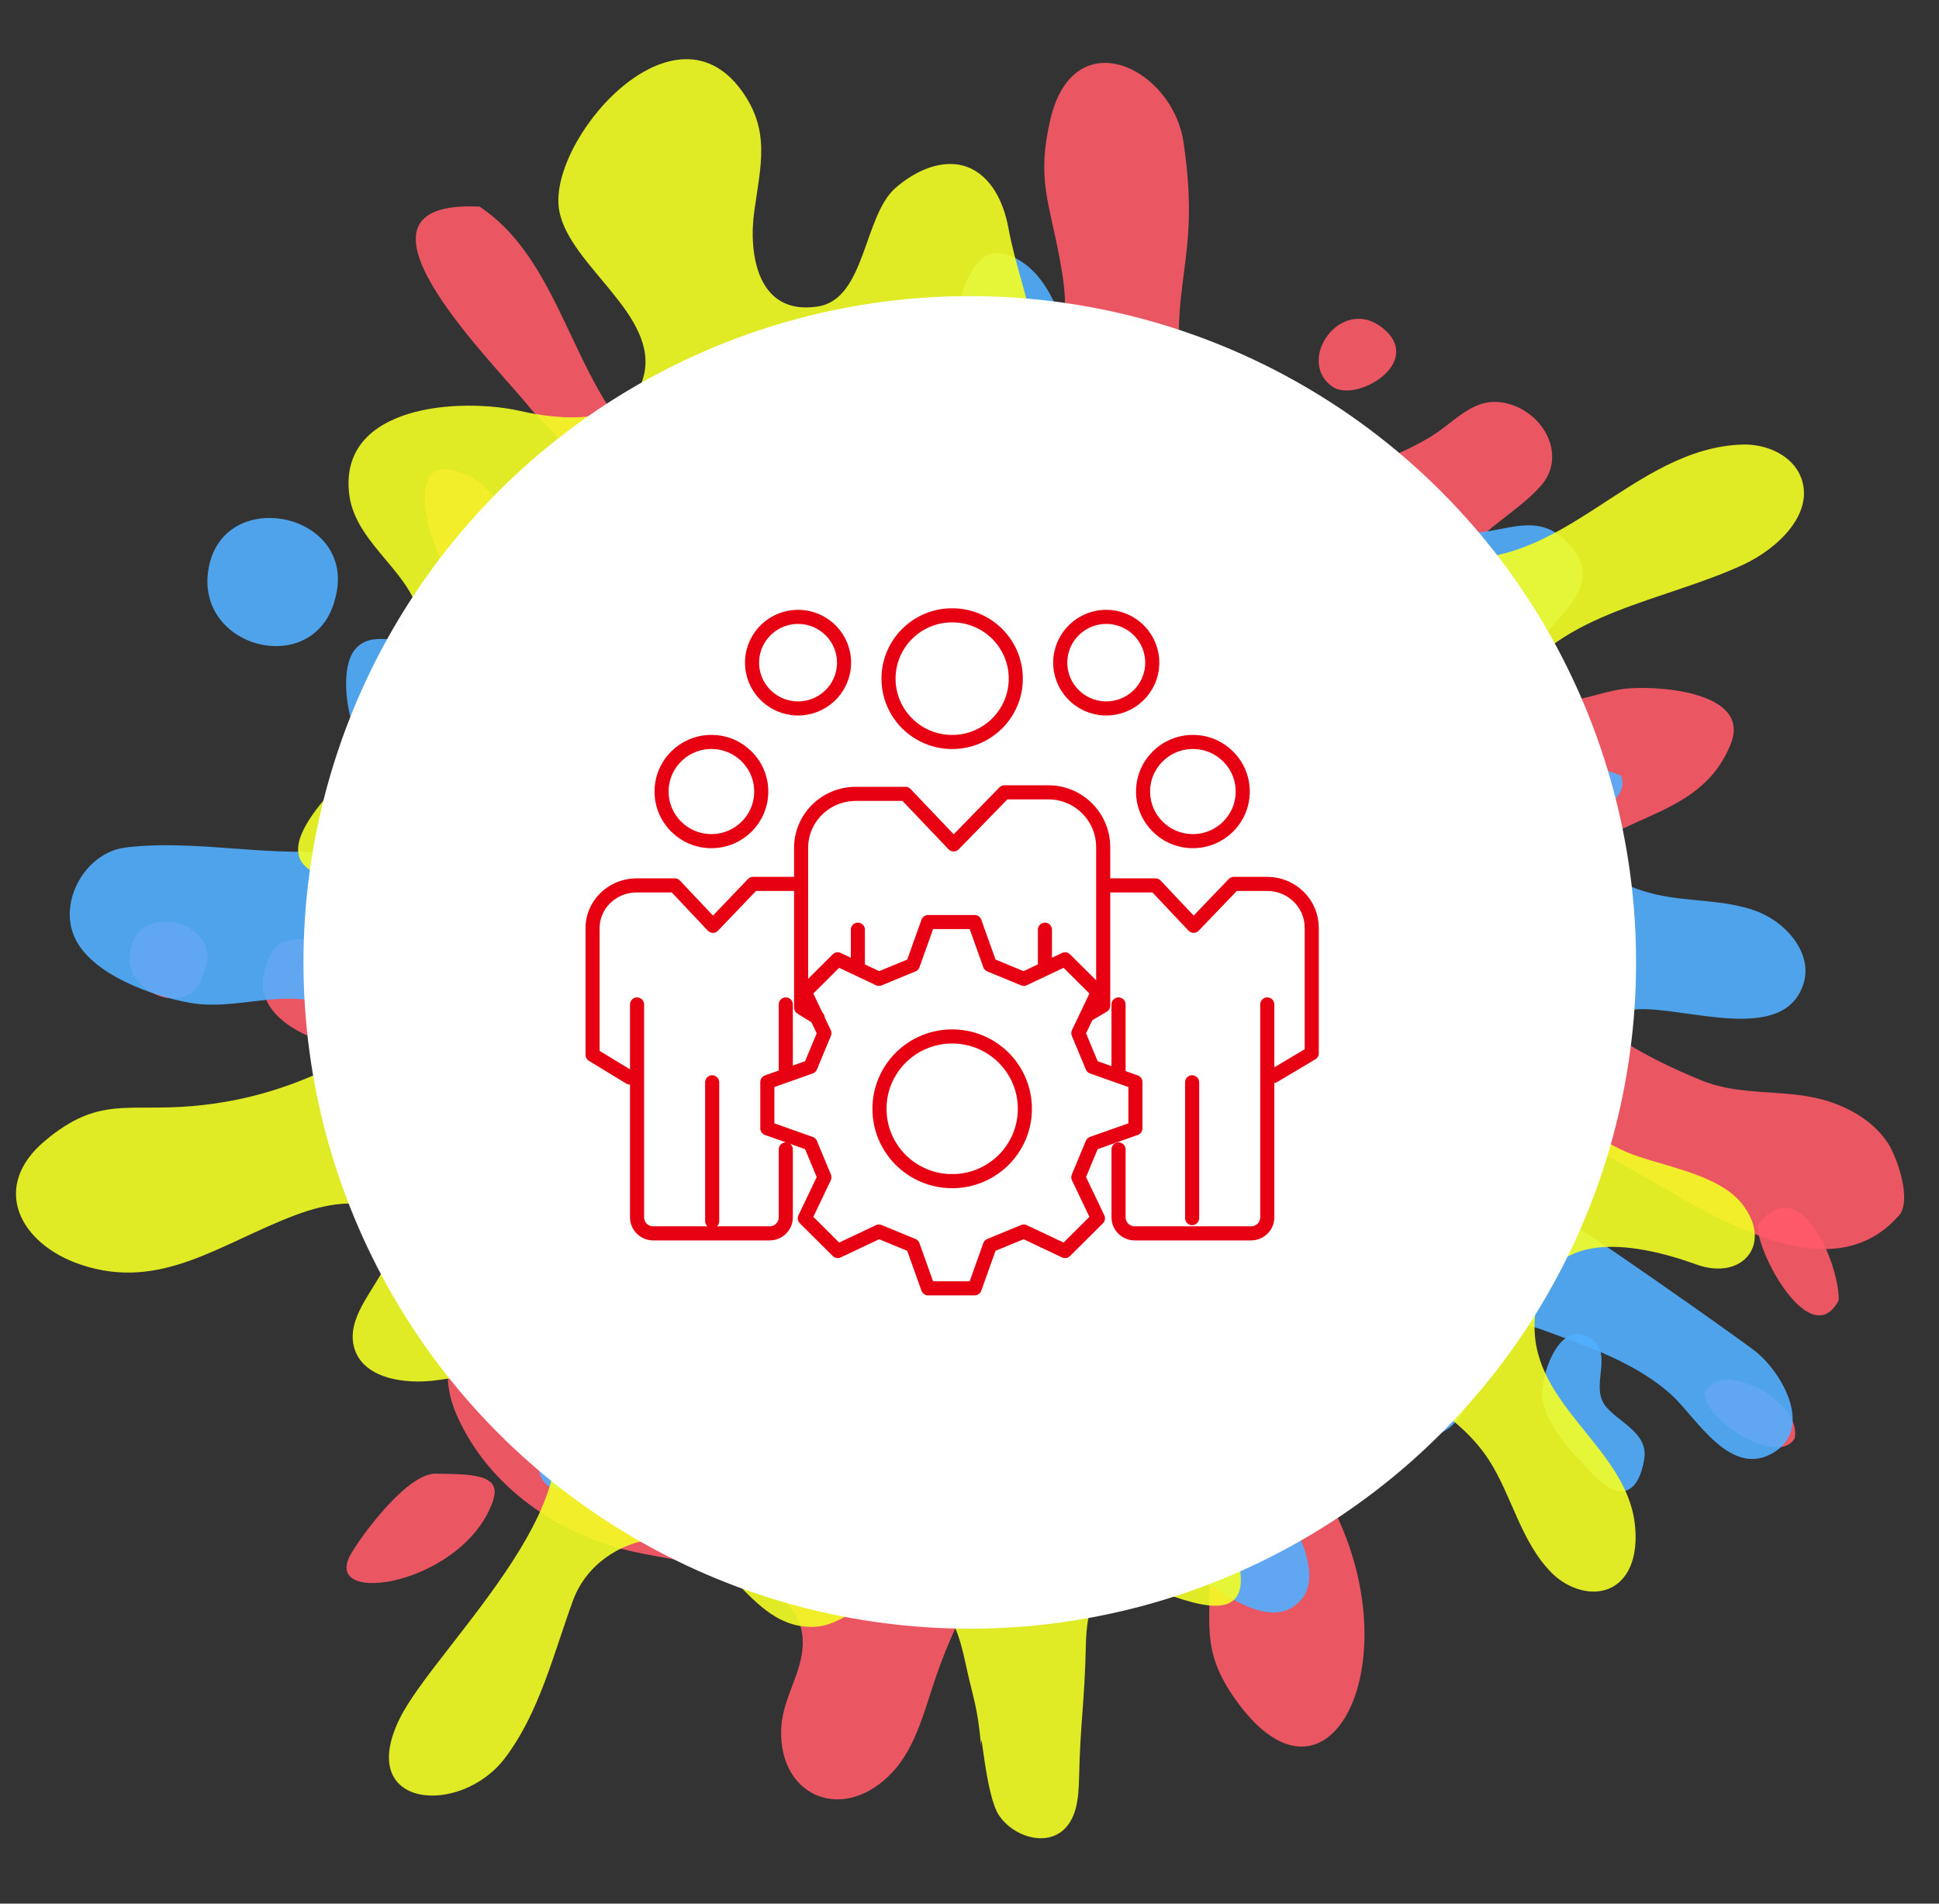 <svg fill="none" height="270" viewBox="0 0 275 270" width="275" xmlns="http://www.w3.org/2000/svg" xmlns:xlink="http://www.w3.org/1999/xlink"><rect x="0" y="0" width="275" height="270" fill="#333333" stroke="none"/><clipPath id="a"><path d="m.024 3.29h274.035v263.421h-274.035z"/></clipPath><g clip-path="url(#a)" clip-rule="evenodd" fill-opacity=".9" fill-rule="evenodd"><path d="m189.05 54.895c-5.673-3.841 1.711-13.961 7.825-7.662 4.289 4.718-4.609 9.765-7.825 7.662z" fill="#ff5a69"/><path d="m69.973 212.727c-4.015 12.028-24.618 15.354-20.216 7.698 1.709-2.948 8.06-11.459 12.01-11.409 4.986.07 9.431.038 8.176 3.716z" fill="#ff5a69"/><path d="m233.213 206.865c-.802 4.974-3.41 6.168-6.969 2.549-2.719-2.783-7.573-7.652-7.534-11.861.044-3.101 2.568-10.364 6.746-7.82 3.616 2.19-.099 6.854 2.296 9.754 1.917 2.32 6.022 3.762 5.45 7.421z" fill="#51afff"/><path d="m254.526 204.002c-2.28 4.036-12.697-2.412-12.779-6.366 2.26-5.103 13.901 1.044 12.779 6.366z" fill="#ff5a69"/><path d="m47.537 84.894c-2.862 11.489-20.033 7.143-17.948-4.321 2.135-11.852 21.276-7.826 17.948 4.321z" fill="#51afff"/><g fill="#ff5a69"><path d="m28.785 138.228c-1.869 6.791-12.203 2.217-10.163-3.851 1.519-6.818 13.677-3.323 10.163 3.851z"/><path d="m260.779 184.428c-3.955 7.48-11.705-6.797-11.474-10.591 5.854-8.165 11.59 5.401 11.474 10.591z"/><path d="m269.251 172.47c-10.33 11.683-28.371-1.474-38.51-6.968-4.651-2.529-9.125-5.912-14.189-7.51-8.331-2.632-10.448 1.435-15.878 7.28-9.482 10.257-12.393 25.191-24.198 33.474 29.169 22.932 15.401 64.363-.687 43.076-6.154-8.159-3.605-11.775-4.45-20.936-.966-10.272-9.978-12.866-18.659-8.94-10.436 4.708-16.367 15.535-19.947 25.904-1.54 4.459-2.82 9.937-6.134 13.481-6.911 7.394-16.128 3.579-15.809-6.029.141-3.934 2.236-6.831 2.895-10.519 2.073-11.525-15.483-12.867-23.78-14.686-10.386-2.264-20.586-9.038-25.135-19.401-5.236-11.961 7.502-18.504 8.28-30.092.601-9.286-6.501-15.087-14.105-18.648-5.717-2.7-19.648-3.739-21.535-11.185-.261-1.02-.155-2.081.114-3.11 1.511-6.217 5.121-3.737 9.322-4.807 4.768-1.211 9.75-4.859 12.205-9.117 1.594-2.736 1.197-6.062 2.496-8.709s3.539-4.154 5.649-6.329c11.85-12.23-3.097-21.861-6.262-33.627-1.663-6.135-.622-10.749 5.912-7.388 4.418 2.291 10.388 14.33 16.667 8.509 6.358-5.9-5.485-14.528-8.727-18.812-5.881-7.079-28.055-29.103-6.777-28.076 13.318 8.814 13.255 30.03 28.022 37.774 3.792 1.972 4.017 9.395 10.246 7.174 5.934-2.131 4.446-9.781 6.294-14.268 1.786-4.317 5.652-5.826 10.077-5.427 5.611.547 6.074 3.891 10.224 6.738 7.539 5.149 16.418 1.279 16.911-8.08.474-9.134 2.226-7.207.532-16.392-1.51-8.244-3.325-11.358-1.353-19.871 3.336-14.197 17.341-7.313 18.891 3.224 2.595 17.517-2.421 19.439 0 36.864.809 5.766 2.794 9.696 8.836 10.852 8.052 1.521 19.06-1.692 25.983-5.812 3.954-2.345 6.456-6.203 11.394-4.769 5.102 1.465 8.12 7.494 4.449 11.611-3.206 3.617-7.845 5.811-10.678 9.734-9.705 13.451 1.936 22.97 15.76 20.563 2.206-.398 4.364-1.196 6.588-1.502 3.989-.556 18.349.116 15.279 7.802-4.712 11.786-18.506 9.366-24.646 19.761-1.885 3.171-4.207 2.646-3.845 7.238.258 3.258 3.413 6.614 5.452 8.895 4.666 5.173 12.599 9.3 19.009 11.865 5.736 2.318 12.089 1.051 17.929 2.939 3.272 1.065 6.421 2.941 8.367 5.87 1.335 2.041 3.498 8.173 1.55 10.379z"/></g><path d="m58.491 180.795c-1.763-2.578 1.052-6.907-.371-9.946-2.443-5.188-7.793-2.149-10.515-6.078-4.02-5.894 8.69-12.126 3.278-19.248-2.536-3.316-7.237-4.083-11.412-3.837-4.175.245-8.381 1.289-12.525.552-5.319-.951-13.979-4.021-16.36-9.271-2.35-5.188 1.577-12.095 7.268-12.77 10.329-1.228 20.937 1.627 31.514.215 2.66-.338 5.443-.891 7.453-2.64 5.969-5.28-4.608-9.855-6.618-14.551-1.082-2.579-1.917-8.627.155-11.113 2.258-2.732 6.093-.737 8.999-1.351 6.711-1.412 1.392-.921 2.752-6.508 1.794-7.337 10.546-2.487 14.783-6.324 5.783-5.249 5.01-12.402 10.391-17.314 6.216-5.649 16.855-1.167 23.195-6.385 3.556-2.916 2.196-8.749 7.329-9.885 4.948-1.074 8.629 5.71 13.793 4.114 5.103-1.566 3.773-8.78 7.979-12.003 1.083-.829 2.691-.645 3.928-.092 9.185 4.144 6.092 18.726 18.153 19.555 7.392.491 17.164-7.429 22.576.89 3.31 5.065 2.598 9.056 8.196 12.893 4.391 3.008 10.205 5.464 15.556 5.833 4.762.338 9.339-2.947 13.607.737 7.639 6.631-2.041 11.696-5.072 17.13-1.979 3.561-.402 8.227 2.536 11.052 2.938 2.824 6.959 4.205 10.824 5.525 1.825 4.022-7.329 6.692-5.721 10.806.309.798.99 1.381 1.67 1.903 2.752 2.057 5.938 3.5 9.278 4.237 4.546.982 9.34.675 13.731 2.21 4.392 1.535 8.35 6.048 6.927 10.437-2.814 8.719-16.947 3.101-23.689 3.592-4.33.307-8.999 3.776-8.257 8.043.371 2.18 2.041 3.899 2.845 5.956 2.134 5.341-1.825 11.02-5.505 15.41.371-.43 25.483 17.252 27.803 19.094 3.711 2.947 8.257 10.806 2.659 14.306-6.092 3.837-10.978-4.789-14.442-8.012-5.103-4.697-12.154-7.03-18.556-9.394-9.711-3.592-7.855 10.038-13.112 13.968-6.031 4.482-10.299-3.408-16.484-2.825-7.948.768-6.989 12.986-4.824 17.99 1.329 3.039 2.474 6.968.185 9.363-5.659 5.986-15.958-6.109-21.277-7.368-9.216-2.149-18.308 7.736-26.937 8.933-7.793 1.075-11.504-3.991-17.009-7.981-5.845-4.206-10.36.89-16.143-1.627-4.918-2.149-5.536-13.753-11.536-11.512-7.793 2.916-17.102 8.565-14.937-4.114.959-5.679-2.783-5.372-5.567-8.81-2.381-2.978.464-7.736-2.288-10.131-2.814-2.425-7.855-.368-10.206-3.684z" fill="#51afff"/><path d="m92.762 218.393c10.404-.984 12.937 12.869 22.868 12.336 5.856-.312 10.349-8.638 16.518-4.265 2.923 2.078 4.013 5.822 4.759 9.324 1.233 5.649 1.673 5.975 2.24 11.746 0-3.479.606 7.135 2.568 9.994 1.963 2.86 6.34 4.361 9.02 2.099 2.007-1.728 2.238-4.674 2.302-7.341.173-8.074.788-10.705.961-18.78.261-12.294 5.818-9.106 13.811-6.619 6.689 2.078 9.718.642 7.41-7.099-1.946-6.476-7.524-17.437-4.654-24.276 3.344-7.922 17.652-4.791 23.496-1.534 6.192 3.451 13.038 6.925 17.033 12.989 3.32 5.069 4.551 11.665 8.987 16.133 2.298 2.3 6.062 3.564 8.846 1.843 2.835-1.765 3.336-5.664 2.914-8.948-1.344-10.732-14.392-16.614-14.2-28.039.235-14.433 14.169-11.791 22.935-8.617 6.591 2.387 10.898-2.941 6.527-8.546-3.444-4.422-11.655-5.37-16.451-7.411-6.372-2.712-18.173-12.099-9.351-18.612 6.163-4.54 7.649-5.818 4.141-11.896-3.57-6.204-9.751-12.278-14.341-17.874 1.034-2.646 4.93-2.442 7.182-4.2 2.122-1.647 2.398-4.857 1.353-7.335-1.022-2.453-3.038-4.321-5.035-6.114 6.757-10.545 21.207-11.995 32.577-17.233 4.967-2.294 10.195-7.289 8.262-12.381-1.189-3.12-4.826-4.763-8.209-4.688-15.705.413-25.57 18.047-42.153 16.018-9.385-1.153-13.206-4.485-23.487-1.67-7.773 2.143-18.688 1.585-26.124-2.732-11.207-6.431-7.039-16.504-8.681-26.845-.832-5.183-2.798-10.156-3.782-15.569-.668-3.569-2.439-7.313-5.839-8.575-3.448-1.265-7.354.521-10.147 2.97-4.564 3.974-4.252 15.774-11.016 16.823-8.758 1.369-9.839-7.766-9.023-13.512.902-6.541 2.334-11.467-1.858-17.18-9.854-13.45-27.678 7.454-25.793 17.18 1.523 7.831 14.153 14.703 11.965 23.387-1.829 7.204-11.911 6.244-17.471 4.95-8.451-1.912-25.804-.936-24.3 11.774.895 7.471 9.794 11.43 10.143 18.741.379 7.555-9.288 19.253-13.854 24.805-11.652 14.083 8.747 10.215 14.369 14.427 10.58 7.917-4.644 18.904-11.434 22.452-6.939 3.587-13.765 5.724-21.496 6.389-9.199.803-13.261-1.448-20.829 4.886-7.825 6.51-3.726 14.646 5.032 17.6 11.363 3.82 19.707-2.975 30.425-7.021 4.658-1.757 11.274-3.084 13.352 1.387 2.594 5.648-6.543 11.216-5.046 17.223 1.123 4.573 7.249 5.47 11.919 4.782 4.693-.662 10.216-1.678 13.471 1.735 12.212 12.817-13.783 35.957-18.866 46.233-6.355 12.856 8.529 13.915 14.833 5.742 4.981-6.495 6.987-15.022 9.765-22.547 1.848-4.968 6.668-8.171 11.587-8.623z" fill="#f4ff24"/></g><circle cx="137.54" cy="136.5" fill="#fff" r="94.5"/><g stroke="#e60012" stroke-linecap="round" stroke-linejoin="round" stroke-width="2"><path d="m161.03 160.036v-6.567l-6.104-2.16c-.794-1.907-1.194-2.87-1.99-4.777l2.781-5.825c-1.553-1.547-3.107-3.095-4.665-4.643l-5.852 2.768c-1.916-.79-2.884-1.188-4.8-1.98l-2.17-6.076h-6.598l-2.171 6.076c-1.916.79-2.886 1.188-4.802 1.98l-5.852-2.768c-1.553 1.545-3.108 3.093-4.665 4.643l2.782 5.825c-.794 1.907-1.194 2.87-1.99 4.777l-6.105 2.16v6.567l6.105 2.16c.793 1.907 1.194 2.873 1.99 4.78l-2.78 5.82c1.553 1.546 3.108 3.093 4.665 4.643l5.848-2.766c1.916.79 2.884 1.188 4.802 1.98l2.17 6.076h6.599l2.17-6.076c1.916-.79 2.884-1.188 4.8-1.98l5.852 2.768c1.554-1.545 3.109-3.093 4.665-4.643l-2.781-5.824c.793-1.907 1.194-2.871 1.989-4.78l6.105-2.16zm-25.986 7.492c-5.696 0-10.311-4.593-10.311-10.262s4.615-10.263 10.311-10.263 10.31 4.596 10.31 10.263c0 5.666-4.617 10.262-10.31 10.262z"/><path d="m121.666 137.056v-5.195"/><path d="m148.199 137.056v-5.195"/><path d="m115.964 144.359-2.345-1.445v-22.536c-.069-4.275 3.408-7.755 7.703-7.781h7.099l6.831 7.171 7.2-7.388h6.198c4.296-.021 7.773 3.44 7.812 7.715v22.535l-2.248 1.323"/><path d="m135.04 105.238c4.985 0 9.025-4.022 9.025-8.983 0-4.961-4.04-8.983-9.025-8.983s-9.025 4.022-9.025 8.983c0 4.961 4.04 8.983 9.025 8.983z"/><path d="m158.637 152.204v-9.741"/><path d="m179.732 142.463v30.189c0 1.26-1.027 2.28-2.29 2.28h-16.513c-1.266 0-2.29-1.022-2.29-2.28v-9.625"/><path d="m157.114 125.582h6.77l5.4 5.727 5.707-5.944h4.889c3.395.08 6.157 2.829 6.159 6.208v17.812l-5.402 3.217"/><path d="m169.075 172.769v-19.265"/><path d="m169.184 119.301c3.904 0 7.068-3.149 7.068-7.034s-3.164-7.035-7.068-7.035c-3.903 0-7.068 3.15-7.068 7.035s3.165 7.034 7.068 7.034z"/><path d="m111.445 163.027v9.626c0 1.26-1.027 2.279-2.29 2.279h-16.515c-1.266 0-2.29-1.022-2.29-2.279v-30.189"/><path d="m111.445 152.204v-9.74"/><path d="m89.331 152.827-5.289-3.216v-17.812c-.091-3.379 2.671-6.128 6.066-6.217h5.604l5.4 5.728 5.687-5.944h5.95"/><path d="m101.005 173.202v-19.697"/><path d="m100.897 119.302c3.904 0 7.068-3.15 7.068-7.035s-3.164-7.035-7.068-7.035c-3.903 0-7.068 3.15-7.068 7.035s3.164 7.035 7.068 7.035z"/><path d="m119.707 94.146c.088-3.585-2.761-6.563-6.363-6.65-3.602-.088-6.594 2.748-6.682 6.333s2.761 6.563 6.363 6.65c3.603.088 6.594-2.747 6.682-6.333z"/><path d="m163.418 94.146c.088-3.585-2.761-6.563-6.363-6.65-3.602-.088-6.594 2.748-6.682 6.333s2.761 6.563 6.363 6.65c3.602.088 6.594-2.747 6.682-6.333z"/></g></svg>